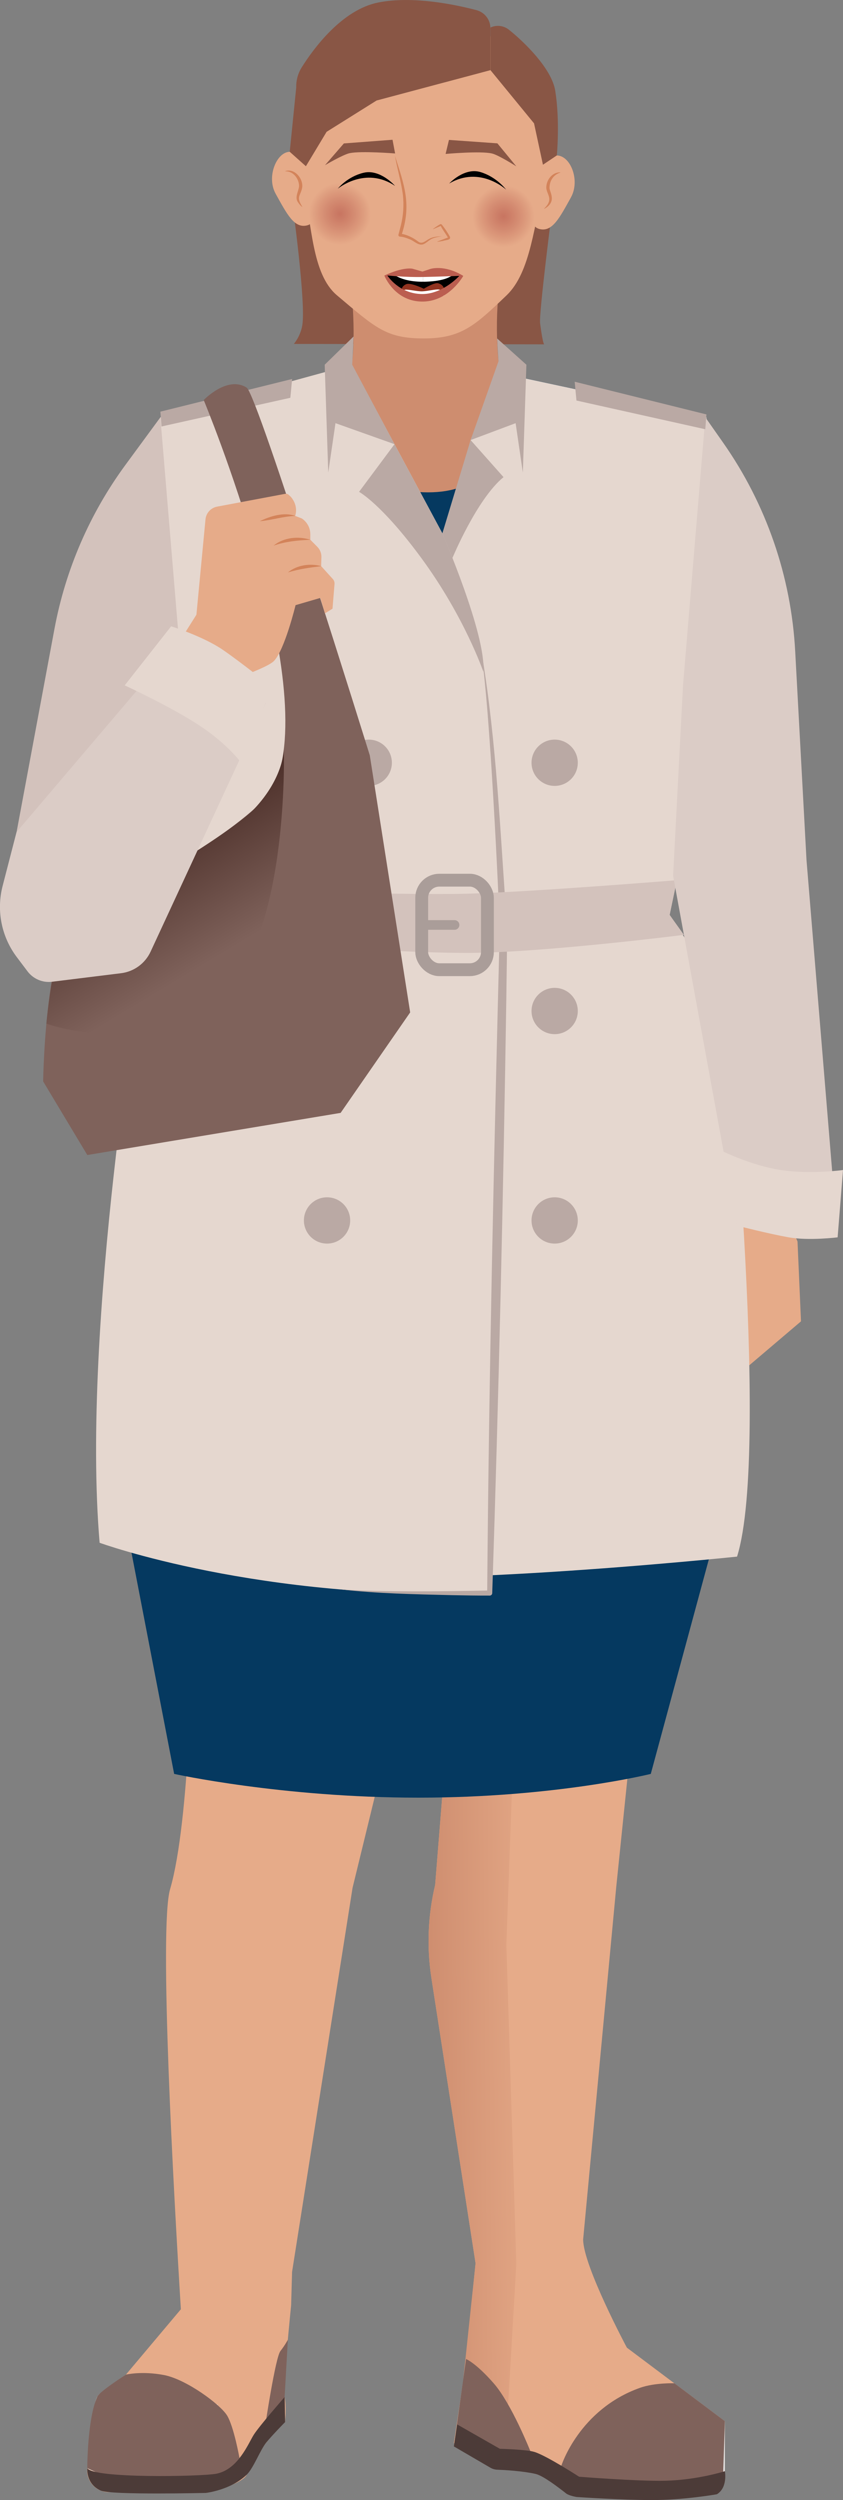 <?xml version="1.0" encoding="UTF-8"?>
<svg id="Ebene_2" data-name="Ebene 2" xmlns="http://www.w3.org/2000/svg" xmlns:xlink="http://www.w3.org/1999/xlink" viewBox="0 0 300.99 892.29">
  <rect x="0" y="0" width="300.99" height="892.29" fill="#808080" stroke="none"/>
  <defs>
    <style>
      .cls-1, .cls-2, .cls-3 {
        fill: none;
      }

      .cls-4 {
        fill: #895645;
      }

      .cls-5 {
        fill: url(#Unbenannter_Verlauf_6);
      }

      .cls-6 {
        fill: url(#Unbenannter_Verlauf_5);
      }

      .cls-7 {
        fill: #ce8d6f;
      }

      .cls-8 {
        fill: #d3835a;
      }

      .cls-9 {
        fill: #7f625b;
      }

      .cls-10 {
        fill: #e6ab89;
      }

      .cls-11 {
        fill: url(#Unbenannter_Verlauf_11);
      }

      .cls-11, .cls-12 {
        opacity: .84;
      }

      .cls-13 {
        fill: #fff;
      }

      .cls-14 {
        fill: #dbccc6;
      }

      .cls-2 {
        stroke-miterlimit: 10;
        stroke-width: 4.58px;
      }

      .cls-2, .cls-3 {
        stroke: #aa9d99;
      }

      .cls-15 {
        fill: #baa9a4;
      }

      .cls-16 {
        fill: url(#Unbenannter_Verlauf_17-2);
      }

      .cls-17 {
        fill: #d3c2bc;
      }

      .cls-18 {
        fill: url(#Unbenannter_Verlauf_23);
      }

      .cls-19 {
        fill: url(#Unbenannter_Verlauf_17);
      }

      .cls-20 {
        fill: #4c3b38;
      }

      .cls-21 {
        fill: #bb5e50;
      }

      .cls-22 {
        fill: #913320;
      }

      .cls-12 {
        fill: url(#Unbenannter_Verlauf_11-2);
      }

      .cls-3 {
        stroke-linecap: round;
        stroke-linejoin: round;
        stroke-width: 3.44px;
      }

      .cls-23 {
        clip-path: url(#clippath);
      }

      .cls-24 {
        fill: #053960;
      }

      .cls-25 {
        fill: #e5d7cf;
      }
    </style>
    <radialGradient id="Unbenannter_Verlauf_11" data-name="Unbenannter Verlauf 11" cx="179.79" cy="77.19" fx="179.79" fy="77.19" r="11.03" gradientUnits="userSpaceOnUse">
      <stop offset="0" stop-color="#bb5e50" stop-opacity=".84"/>
      <stop offset="1" stop-color="#e6ab89"/>
    </radialGradient>
    <radialGradient id="Unbenannter_Verlauf_11-2" data-name="Unbenannter Verlauf 11" cx="121.35" cy="76.3" fx="121.35" fy="76.3" xlink:href="#Unbenannter_Verlauf_11"/>
    <clipPath id="clippath">
      <path class="cls-1" d="M138.02,98.52c.74-.92,6.46-1.85,6.46-1.85.33-.17,2.09-.14,2.41.04l3.84.57,3.08-.65c.32-.19.52-.35.85-.2,0,0,3.44-1.73,10.76,2.03,0,0-5.81,10.53-14.04,10.53s-13.36-10.48-13.36-10.48Z"/>
    </clipPath>
    <linearGradient id="Unbenannter_Verlauf_23" data-name="Unbenannter Verlauf 23" x1="213.45" y1="606.12" x2="131.82" y2="606.72" gradientUnits="userSpaceOnUse">
      <stop offset=".23" stop-color="#e6ab89"/>
      <stop offset=".76" stop-color="#ce8d6f"/>
    </linearGradient>
    <linearGradient id="Unbenannter_Verlauf_17" data-name="Unbenannter Verlauf 17" x1="47.25" y1="296.83" x2="91.27" y2="370.04" gradientUnits="userSpaceOnUse">
      <stop offset="0" stop-color="#442721"/>
      <stop offset=".68" stop-color="#7f625b"/>
    </linearGradient>
    <linearGradient id="Unbenannter_Verlauf_17-2" data-name="Unbenannter Verlauf 17" x1="45.45" y1="293.9" x2="88.97" y2="366.29" xlink:href="#Unbenannter_Verlauf_17"/>
    <linearGradient id="Unbenannter_Verlauf_6" data-name="Unbenannter Verlauf 6" x1="57.12" y1="842.95" x2="56.27" y2="893.6" gradientUnits="userSpaceOnUse">
      <stop offset="0" stop-color="#d1d1d1"/>
      <stop offset=".72" stop-color="#e2e2e2"/>
    </linearGradient>
    <linearGradient id="Unbenannter_Verlauf_5" data-name="Unbenannter Verlauf 5" x1="206.77" y1="874.78" x2="258.8" y2="874.78" gradientUnits="userSpaceOnUse">
      <stop offset="0" stop-color="#d1d1d1"/>
      <stop offset=".49" stop-color="#e2e2e2"/>
    </linearGradient>
  </defs>
  <g id="Olga">
    <g>
      <path class="cls-10" d="M223.81,837.86s-15.6-29.17-15.6-38.61h0s11.83-125.92,11.83-125.92l6-58.29,5.49-269.88-128.75,5.23,56.45,274.2-3.86,48.13c-2.6,10.9-3.05,22.21-1.33,33.29l15.76,101.75-3.73,37.49-4.01,26.74,14.16,8.26h9.04l6.98,1.18,11.5,8.65h50.03c2.77,0,5.02-2.25,5.02-5.02v-20.93l-35-26.27Z"/>
      <polyline class="cls-10" points="276 422.58 284.75 443.1 285.99 471.59 258.02 495.36 263.48 423.11"/>
      <g>
        <path class="cls-4" d="M107.9,116.29c-.73,3.91-2.98,6.46-2.98,6.46l89.45.15s-.43.81-1.53-7.51c-.46-3.49,4.34-40.94,4.34-40.94l-92.88-2.55s5.08,36.46,3.6,44.38Z"/>
        <path class="cls-7" d="M122.1,142.25s9.84-11.35-.75-66.9c-2.22-11.64,66.82-11.96,62.56.95-12.56,38.12-3.03,69.01-3.03,69.01l-1.82,43.52h-55.45l-1.51-46.57Z"/>
        <path class="cls-10" d="M98.4,69.12c4.05,7.27,6.64,12.49,11.25,11.32s3.15-9.74,1.48-16.33-2.94-9.99-7.67-9.93-8.38,8.97-5.05,14.94Z"/>
        <path class="cls-10" d="M203.87,70.42c-4.05,7.27-6.64,12.49-11.25,11.32-4.61-1.17-3.15-9.74-1.48-16.33,1.67-6.6,2.94-9.99,7.67-9.93,4.95.06,8.38,8.97,5.05,14.94Z"/>
        <path class="cls-10" d="M194.52,64.75c-3.83,15.16-4.97,32.35-13.64,40.65-11.18,10.69-16.1,15.39-29.57,15.39s-17.2-3.76-31-15.39c-9.06-7.63-8.9-25.55-12.09-39.17-9.06-38.63,17.92-60.46,43-60.46s52.17,23.92,43.31,58.98Z"/>
        <path class="cls-8" d="M154.64,81.71c.78-.63,1.61-1.17,2.48-1.66.22-.12.49-.06.64.13,1.09,1.36,2.05,2.81,2.89,4.33.48,1.21-1.65,1.15-2.38,1.45-.68.15-1.38.26-2.09.32-.04,0-.06-.06-.02-.08,0,0,3.85-1.46,3.85-1.46l-.03.1c-.81-1.33-2.06-3.02-2.61-4.2,0,0-2.7,1.15-2.7,1.15-.05.02-.08-.05-.03-.08h0Z"/>
        <path class="cls-8" d="M199.98,61.63c-2.48.78-3.74,2.98-3.78,5.36-.01.95.86,2.2.83,3.95-.06,1.67-1.31,2.86-2.64,3.56-.05.03-.11-.05-.07-.09.92-.92,1.87-2.06,1.8-3.44-.06-1.34-.96-2.49-1.07-3.9-.06-2.74,2.05-5.61,4.95-5.56.08,0,.07.11,0,.12h0Z"/>
        <path class="cls-8" d="M101.92,61.04c3.14-1,6.13,2.41,6.02,5.47-.15,1.78-1.04,2.89-1.16,3.89-.18.98.4,2.2,1.15,3.38.02.03.03.07,0,.09-.55-.35-1.04-.97-1.43-1.53-1.46-1.86.12-3.98.28-5.89.02-2.63-2.06-5.38-4.85-5.3-.07,0-.08-.11,0-.12h0Z"/>
        <path class="cls-4" d="M184.36,59.38s-6.28-4.01-8.67-4.59c-4.03-.98-16.59.15-16.59.15l1.2-5,17.29,1.22,6.77,8.23Z"/>
        <path class="cls-8" d="M141.02,55.62c3.35,10.53,6.01,17.4,2.29,28.44,0,0-.48-.67-.48-.67,2.42.23,4.91,1.58,6.6,2.91,1.38.94,2.56-.42,3.8-1.05,1.38-.79,2.99-.83,4.52-.93-1.47.3-3.04.45-4.28,1.33-.62.41-1.18.92-1.9,1.33-2.01,1.18-3.72-1.16-5.58-1.69-1.05-.45-2.15-.77-3.25-.85-.33-.02-.56-.35-.48-.66,0,0,.91-3.49.91-3.5.83-3.45,1.07-7.03.7-10.56-.59-4.71-2.04-9.4-2.85-14.11h0Z"/>
        <path class="cls-4" d="M116.04,58.96s6.42-3.8,8.82-4.3c4.06-.85,16.21.11,16.21.11l-.92-4.89-17.37,1.31-6.74,7.77Z"/>
        <path class="cls-4" d="M175.11,25.04l-40.65,10.83-17.85,11.18-7.39,12.28-5.77-5.15,2.31-22.9c-.07-2.55.6-5.07,1.96-7.23,4.19-6.66,14.39-20.66,27.48-23.19,12.3-2.38,27.28.75,34.91,2.76,2.95.77,4.99,3.43,4.99,6.48v14.95Z"/>
        <path class="cls-4" d="M193.86,58.8l-3.18-14.77-15.57-19v-15.2h0c2.16-1.02,4.71-.72,6.58.77,5.44,4.32,15.27,13.86,16.55,21.75,1.75,10.8.58,23.12.58,23.12l-4.96,3.32Z"/>
        <circle class="cls-11" cx="179.79" cy="77.19" r="11.03"/>
        <circle class="cls-12" cx="121.35" cy="76.3" r="11.03"/>
        <g>
          <g class="cls-23">
            <path d="M137.39,97.2s2.75,10.73,14.62,10.04c9.7-.57,12.18-9.21,12.18-9.21l-13.69.29-13.11-1.11Z"/>
            <path class="cls-22" d="M145.04,101.42c-2.95,1.23-2.33,5.34,5.91,5.23,9.46-.12,8.61-4.84,5.41-5.57-1.32-.3-5.04,1.97-5.04,1.97,0,0-4.7-2.29-6.28-1.63Z"/>
            <path class="cls-13" d="M150.88,95.14l-12.86.09s2.27,5.38,13.05,5.32"/>
            <path class="cls-13" d="M151.07,100.55c.36,0,.74,0,1.12-.02,12.13-.44,10.88-5.45,10.88-5.45l-12.25.09"/>
          </g>
          <path class="cls-13" d="M158.48,105.57s.56-1.93-1.82-2.25c-1.11-.15-3.97.59-5.89.66-1.76.06-5.15-.76-6.08-.59-2.25.42-.28,2.32-.28,2.32l14.07-.14Z"/>
          <path class="cls-21" d="M153.43,96.07l-2.6.85-3.28-.93c-.33-.18-3.7-.77-10.32,2.36,0,0,3.69,9.49,13.92,9.28,9.28-.19,14.26-9.16,14.26-9.16-6.65-4.08-11.67-2.58-11.99-2.39ZM150.8,104.94c-8.37,0-12.5-6.63-12.5-6.63,0,0,6.39.68,12.87.55,4.91-.1,12.83-.4,12.83-.4,0,0-5.85,6.49-13.21,6.48Z"/>
        </g>
        <path d="M160.4,65.48s5.35-5.81,11.17-4.06,9.15,6.28,9.15,6.28c0,0-9.27-8.69-20.32-2.21Z"/>
        <path d="M141.02,66.31s-5.29-6.06-11.2-4.65c-5.91,1.4-9.22,5.7-9.22,5.7,0,0,9.76-8.15,20.42-1.04Z"/>
      </g>
      <path class="cls-18" d="M102.78,350.41l56.45,274.2-3.86,48.13c-2.6,10.9-3.05,22.21-1.33,33.29l15.76,101.75-4.35,41.07,15.34,20.32,3.57-61.16-3.57-113.95,2.68-73.57.89-276.93-81.58,6.86Z"/>
      <path class="cls-10" d="M204.04,353.16l-107.96-7.99-27.49,241.62s-.68,63.01-7.86,87.47c-4.01,13.68,1.29,108.37,3.85,149.92l-19.61,23.31s-9.77,6.77-10.21,7.83c-.9,2.17-2.56,16.19-3.6,25.56-.51,4.56,3.05,8.55,7.63,8.58l34.72.26s12.97-2.9,14.61-6.55c5.15-11.51,13.66-18.73,13.66-18.73,0,0,.56-6.02-.17-8.93-.73-2.91,2.34-32.78,2.34-32.78l.33-11.87,21.6-137.09,78.16-320.62Z"/>
      <path class="cls-24" d="M234.24,357.62l-7.63.04,25.67-208.72-74.57-16s11.83,42.78-24.9,42.78-26.7-42.78-26.7-42.78l-68.84,16,18.22,209.53-10.86.06-23.51,165.41,21.06,109.17s38.38,8.48,87.22,8.48,82.96-8.48,82.96-8.48l32.45-119.87-30.57-155.61Z"/>
      <path class="cls-25" d="M177.7,132.94l-9.67,24.12s-5.45,21.95-20.44,65.22c-38.9,112.25-106.44,323.7-44.81,338.13,35.13,8.23,160.38-4.85,160.38-4.85,12.24-38.98-4.17-198.72-4.17-198.72l-19.9-30.31,10.15-48.68,3.03-128.9-74.57-16Z"/>
      <path class="cls-25" d="M167.01,207.23l-41.38-77.06-68.37,18.73-5.25,81.23,13.22,89.43-14.6,26.84s-21.7,126.25-15.06,204.22c0,0,57.14,20.87,139.27,17.96l6.03-263.41-13.86-97.93Z"/>
      <path class="cls-15" d="M171.03,227.59c5.76,31.41,7.27,63.73,9.48,95.56.11,1.97.37,6.14.47,7.99.21,1.49-.19,22.04-.18,24.05-1.08,70.73-2.72,142.79-5.05,213.39,0,.49-.41.89-.89.89-4.47.01-8.94-.06-13.41-.15-13.39-.33-26.83-.55-40.15-2.09,8.91.65,17.84.69,26.77.73,8.93.02,17.86-.15,26.77-.31,0,0-.89.89-.89.89.62-78.59,2.48-158.64,4.49-237.28-.8-20.31-1.92-40.97-3.22-61.24-1.01-14.18-1.92-28.39-4.17-42.44h0Z"/>
      <path class="cls-17" d="M241.67,314.14l-2.58,12.38,5.1,7.13s-50.64,6.42-77.18,6.44c-36.9.02-100.28-6.34-100.28-6.34l2.53-16.42s74.63,2.26,97.75,1.63c23.12-.63,74.66-4.82,74.66-4.82Z"/>
      <polygon class="cls-15" points="104.3 135.26 57.26 146.92 57.67 152.21 103.67 141.97 104.3 135.26"/>
      <circle class="cls-15" cx="131.66" cy="272.23" r="8.26"/>
      <path class="cls-19" d="M103.77,269.99s2.32,72.87-25.87,91.9-59.88,7.2-59.88,7.2c0,0,2.74-30.15,9.23-38.97,0,0,2.96-4.15,6.46-4.73,16.21-2.69,53.05-27.18,59.27-33.72,10.85-11.44,10.79-21.68,10.79-21.68Z"/>
      <path class="cls-14" d="M251.84,148.94l6.37,9.08c15.36,21.91,24.27,47.68,25.71,74.39l4.04,74.56,11.11,134.63-35.88-4.16-22.86-124.88,3.54-67.96,7.97-95.67Z"/>
      <path class="cls-17" d="M45.92,342.87l10.56-34.2,8.75-64.05-7.97-95.67-12.48,16.99c-12.72,17.33-21.37,37.3-25.32,58.43l-13.54,72.6v44.4"/>
      <g>
        <path class="cls-9" d="M72.73,142.77s42.14,101.28,25.1,137.98c-4.62,9.94-49.83,39.84-65.75,41.38-15.92,1.54-16.67,63.83-16.67,63.83l15.76,26.27,90.45-15.04,24.83-35.86-14.42-91.76s-39.96-128.67-43.97-131.23c-6.89-4.39-15.32,4.43-15.32,4.43Z"/>
        <path class="cls-16" d="M101.34,267.35s2.29,72.05-25.58,90.87c-27.87,18.82-59.2,7.12-59.2,7.12,0,0,2.71-29.81,9.13-38.53,0,0,2.93-4.1,6.39-4.68,16.03-2.66,52.46-26.87,58.6-33.34,10.73-11.31,10.67-21.43,10.67-21.43Z"/>
        <path class="cls-10" d="M70.13,219.39l3.24-34.03c.22-2.27,1.91-4.12,4.14-4.54l24.29-4.57c.47-.09.95.05,1.3.38l.77.72c2.88,3.41,1.51,6.77,1.51,6.77l2.4.93c1.88,1.26,3.02,3.37,3.02,5.63v1.96s2.5,2.52,2.5,2.52c.97.98,1.5,2.31,1.46,3.69l-.09,3.21,4.16,4.59c.44.49.67,1.14.61,1.8l-.72,8.8-2.71,1.66-1.64-5.51-8.84,2.58s-3.87,16-7.76,19.97c-1.6,1.63-8.42,4.24-8.42,4.24l-4.25,14.1-22.68-22.68,7.7-12.2Z"/>
        <path class="cls-8" d="M92.77,186.02c3.72-1.82,8.64-3.35,12.68-1.88-4.24.11-8.46,1.54-12.68,1.88h0Z"/>
        <path class="cls-8" d="M97.68,194.74c3.55-2.94,8.82-3.48,13.12-2.1-4.54.22-8.84.6-13.12,2.1h0Z"/>
        <path class="cls-8" d="M102.79,204.31c3.22-2.66,7.92-3.34,11.89-2.25-4.1.52-7.96,1.03-11.89,2.25h0Z"/>
      </g>
      <path class="cls-14" d="M5.92,296.96l56.95-66.96,32.05,20.9-41.16,88.77c-1.95,4.2-5.93,7.1-10.52,7.67l-24.66,3.05c-3.37.42-6.7-1-8.75-3.71l-3.84-5.09c-5.47-7.26-7.33-16.61-5.05-25.41l4.97-19.23Z"/>
      <path class="cls-25" d="M300.99,417.59s-11.73,1.6-22.2,0c-10.47-1.6-20.76-6.7-20.76-6.7l5.16,26.56s11.21,2.88,18.42,4.16c7.21,1.28,17.46,0,17.46,0l1.92-24.03Z"/>
      <path class="cls-25" d="M44.53,244.61s16.14,7.43,26.47,14.18c10.33,6.76,15.08,13.43,15.08,13.43l11.05-26.95s-10.49-8.47-17.52-13.31-18.51-8.43-18.51-8.43l-16.58,21.08Z"/>
      <polygon class="cls-15" points="177.48 120.79 177.99 128.93 168.03 157.06 184.1 151.03 186.68 168.65 187.95 130.17 177.48 120.79"/>
      <polygon class="cls-15" points="126.25 120.08 125.76 130.17 140.86 158.53 119.78 151.03 117.2 168.65 115.93 130.17 126.25 120.08"/>
      <path class="cls-15" d="M140.86,158.53l-12.66,17.01s8.02,4.28,22.21,23.59c15.5,21.09,22.15,40.6,22.15,40.6,1.14-13.08-14.62-49.38-14.62-49.38l-17.09-31.82Z"/>
      <path class="cls-15" d="M168.03,157.06l11.75,13.23c-9.52,7.81-18.23,28.84-18.23,28.84l-3.6-8.78,10.08-33.3Z"/>
      <rect class="cls-2" x="150.57" y="314.14" width="23.46" height="31.95" rx="6.28" ry="6.28"/>
      <polygon class="cls-15" points="205.19 136.24 252.23 147.91 251.82 153.2 205.82 142.95 205.19 136.24"/>
      <circle class="cls-15" cx="198.04" cy="272.23" r="8.26"/>
      <circle class="cls-15" cx="198.04" cy="360.83" r="8.26"/>
      <circle class="cls-15" cx="198.04" cy="435.58" r="8.26"/>
      <circle class="cls-15" cx="116.77" cy="435.58" r="8.26"/>
      <line class="cls-3" x1="162.3" y1="330.12" x2="150.41" y2="330.12"/>
      <path class="cls-5" d="M31.16,880.89s1.54-22.45,3.6-25.56c3.36-5.05.41,9.26,24.65,8.67,11.92-.29,18.23-5.99,18.23-5.99l4.17,22.88s-3.37,1.89-4.63,2c-40.75,3.51-46.02-2-46.02-2Z"/>
      <path class="cls-6" d="M258.8,864.13s-17.64,4.43-24.08,4.8c-8.92.52-14.83-1.23-14.83-1.23,0,0-6.5,10.8-9.39,11.09s-3.74,5.17-3.74,5.17c0,0,22.51,1.78,30.77,1.43,11.31-.48,21.27-3.4,21.27-3.4v-17.86Z"/>
      <path class="cls-9" d="M240.77,850.6s-6.98-.26-12.27,1.62c-21.73,7.72-28.08,27.82-28.08,27.82l-11.07-5.25s-6.69-16.86-13.05-24.15c-6.36-7.29-9.89-8.7-9.89-8.7l-4.34,31.2,14.16,7.11s11.64,1.68,15.08,2.71c3.44,1.02,12.44,7.13,12.44,7.13l39.26,1.75,15.02-3.85.78-23.86-18.03-13.54Z"/>
      <path class="cls-20" d="M162.06,873.14l1.18-7.85,15.23,8.69s9.38.21,12.34,1.12c4.36,1.34,15.96,8.85,15.96,8.85,0,0,20.7,1.66,30.77,1.43,11.47-.26,21.27-3.4,21.27-3.4,0,0,1.13,5.77-2.84,8.22,0,0-11.6,2.1-23.44,2.08-10.69-.02-26.61-1.09-26.61-1.09,0,0-2.71-.43-3.8-1.28-2.76-2.19-8.3-6.38-10.81-6.95-4.6-1.05-11.03-1.41-13.77-1.52-.88-.03-1.73-.28-2.49-.73l-12.98-7.57Z"/>
      <path class="cls-9" d="M31.16,880.89s0-17.65,3.6-25.56c.84-1.84,10.21-7.83,10.21-7.83,0,0,5.73-1.36,13.64.17,7.92,1.53,20.05,10.47,22.47,14.43,2.43,3.96,4.43,15.21,4.43,15.21l9.11-11.13s3.7-24.77,5.49-27.07c1.79-2.3,2.67-4.08,2.67-4.08l-1.16,20.48.17,8.93-9.85,9.39-15.96,11.6h-34.86l-9.96-4.55Z"/>
      <path class="cls-20" d="M101.62,855.51s-9.01,10.31-10.99,13.42c-1.98,3.11-5.54,12.43-13.44,13.96-5.19,1-44.11,1.76-46.02-2,0,0-.6,5.61,4.79,8.01,3.68,1.64,37.56.83,37.56.83,0,0,8.94-1.02,14.61-6.55,2.41-2.36,4.78-8.82,7-11.52,2.23-2.7,6.66-7.21,6.66-7.21l-.17-8.93Z"/>
    </g>
  </g>
</svg>